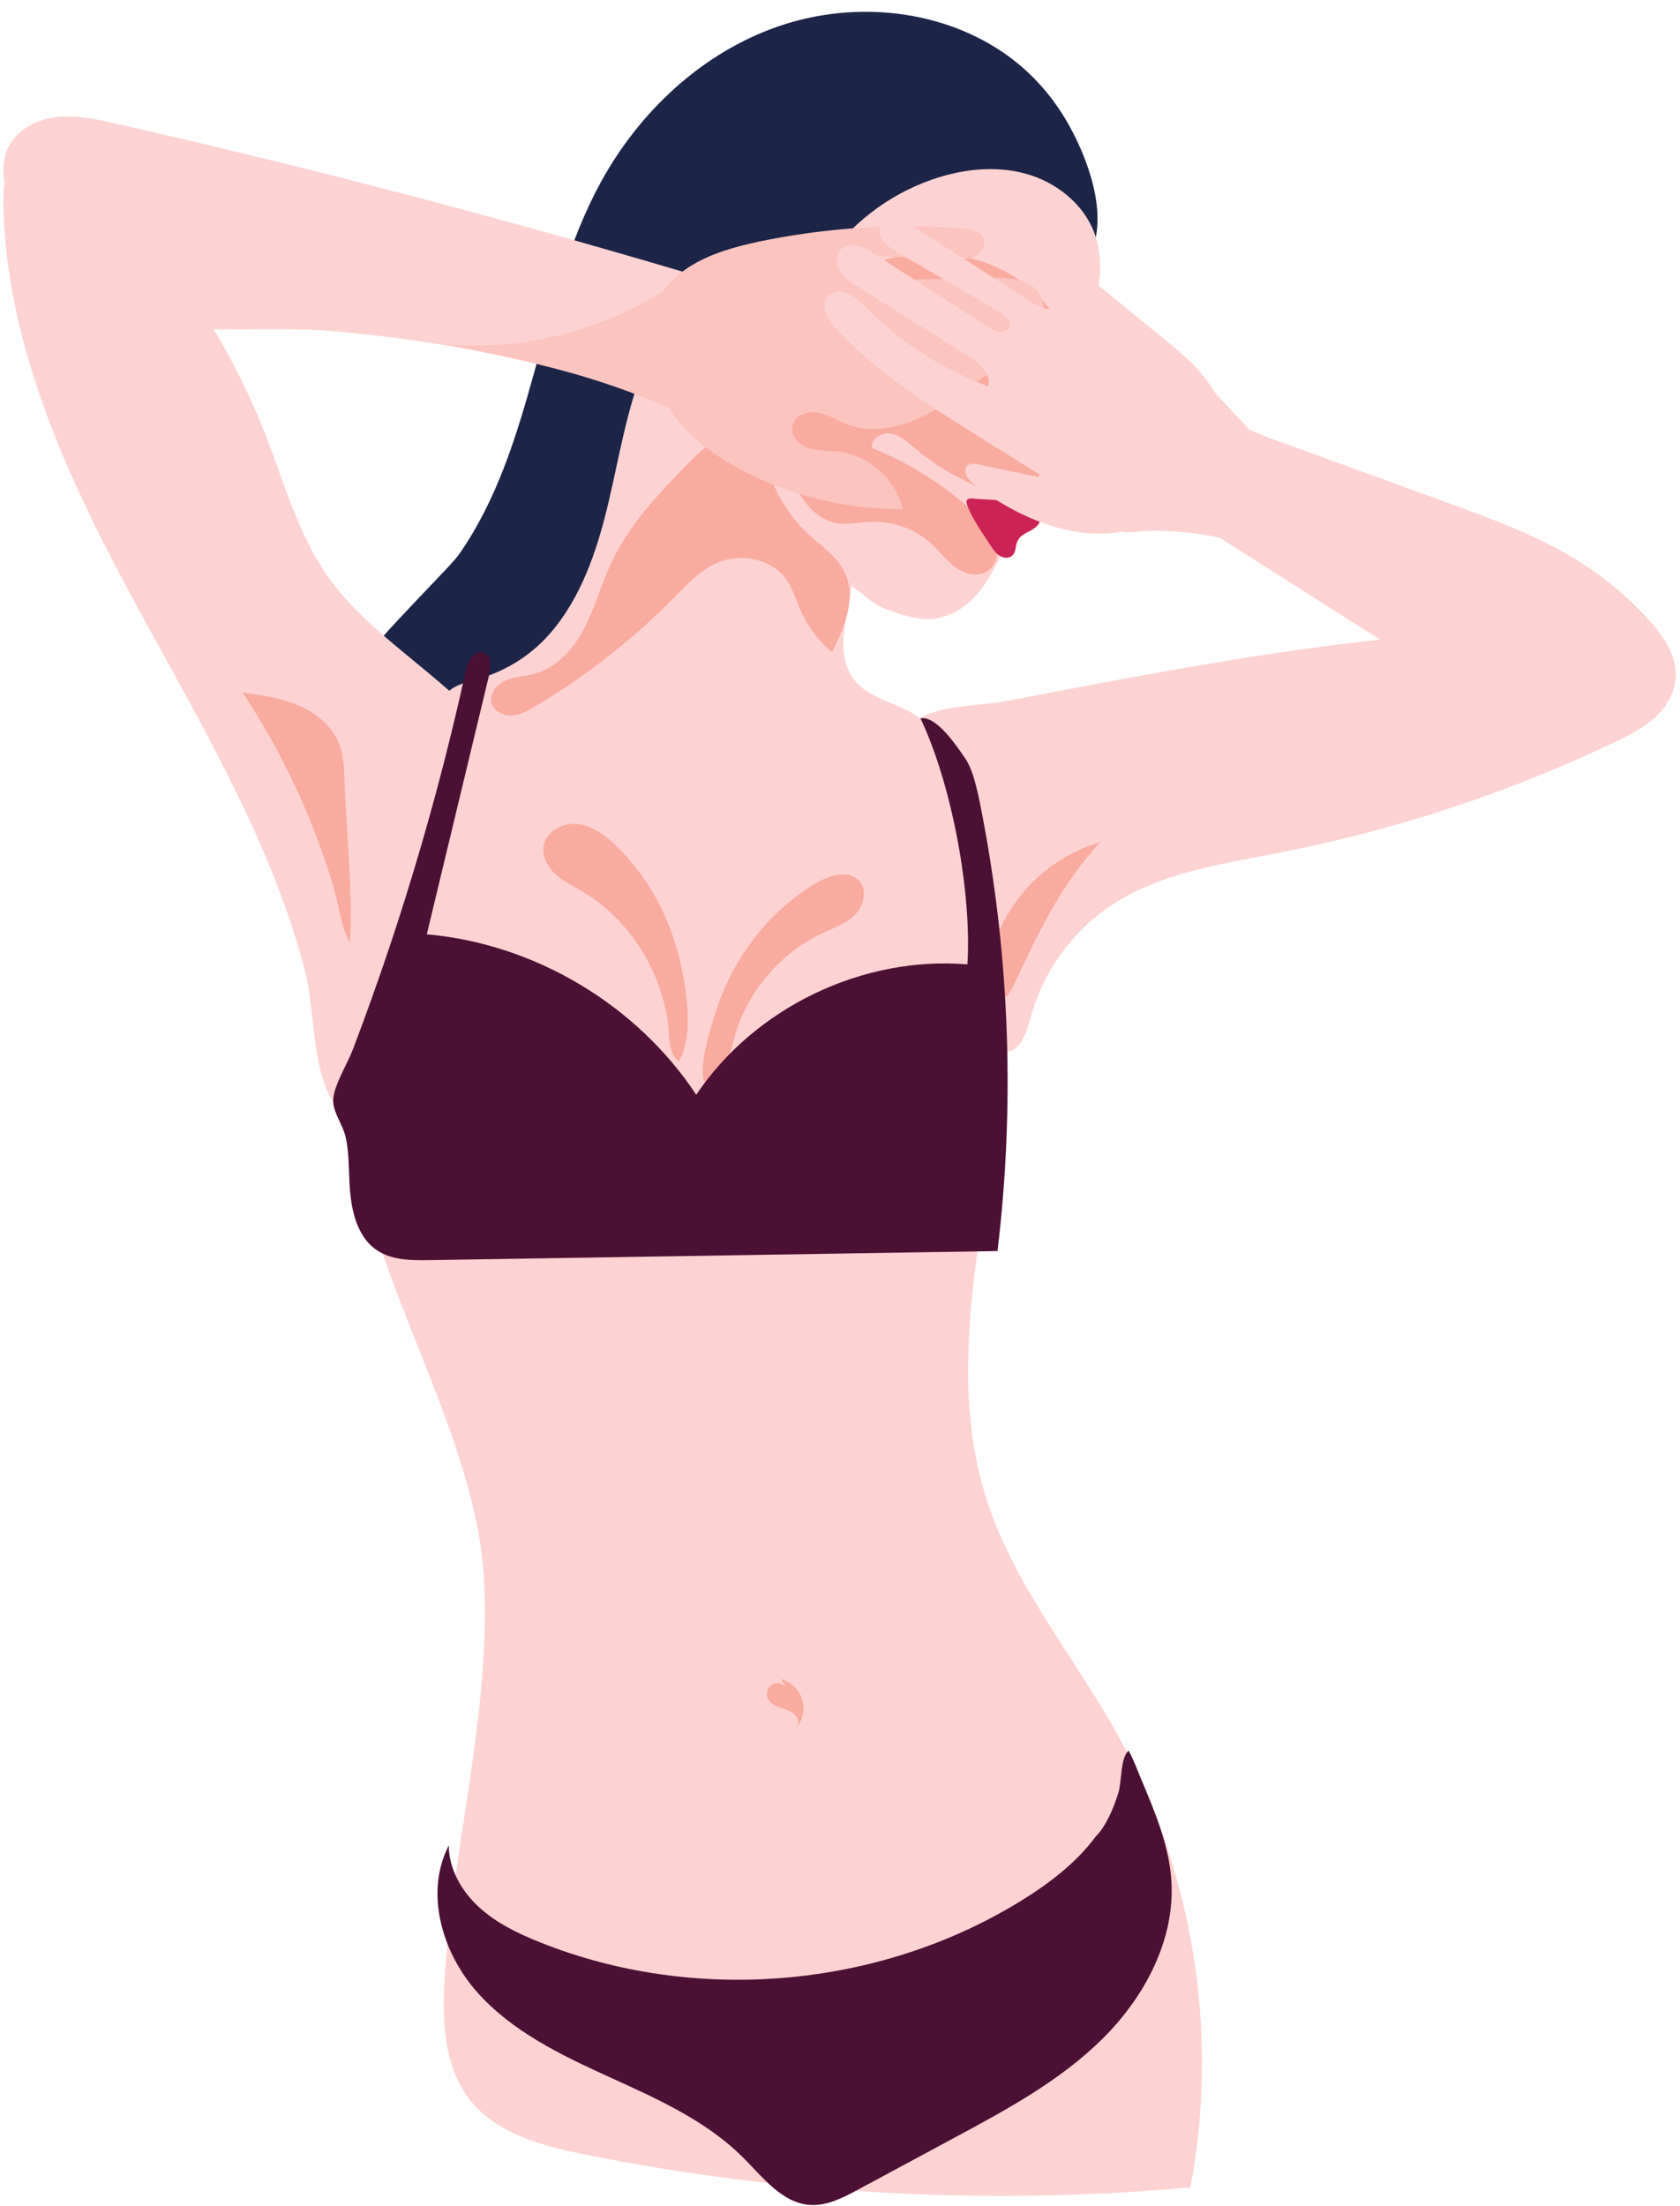 <?xml version="1.0" encoding="UTF-8"?><svg xmlns="http://www.w3.org/2000/svg" xmlns:xlink="http://www.w3.org/1999/xlink" height="1577.8" preserveAspectRatio="xMidYMid meet" version="1.0" viewBox="459.9 267.9 1202.2 1577.8" width="1202.2" zoomAndPan="magnify"><g><g id="change1_1"><path d="M 1182.34 308.711 C 1135.801 274.438 1071.73 267.875 1017.07 286.688 C 962.406 305.492 917.383 347.738 889.695 398.473 C 843.988 482.25 842.91 586.738 788.07 664.828 C 780.453 675.668 710.484 742.621 710.887 755.875 C 711.48 775.609 810.262 804.25 829.895 806.391 C 872.488 811.055 896.41 711.809 921.465 677.055 C 946.516 642.293 960.207 600.867 978.758 562.25 C 997.305 523.617 1023.09 485.535 1062.18 468.008 C 1090.25 455.426 1122.02 454.836 1152.766 454.461 C 1173.785 454.207 1194.82 454.094 1215.828 453.695 C 1227.137 453.48 1239.375 454.23 1243.082 441.402 C 1251.34 412.746 1234.914 372.672 1219.844 349.059 C 1209.902 333.508 1197.207 319.676 1182.34 308.711" fill="#1c2448"/></g><g id="change2_1"><path d="M 1164.875 1010.609 C 1168.27 1015.035 1172.379 1019.684 1177.926 1020.297 C 1188.992 1021.539 1194.273 1007.438 1197.098 996.66 C 1205.715 963.762 1226.77 934.285 1255.098 915.48 C 1290.594 891.906 1334.41 885.816 1376.219 877.629 C 1458.68 861.496 1539.094 834.977 1614.969 798.898 C 1627.113 793.137 1639.465 786.875 1648.387 776.812 C 1657.289 766.758 1662.109 751.922 1656.859 739.551 C 1648.895 720.738 1624.199 717.148 1603.773 716.914 C 1567.41 716.508 1531.027 717.977 1494.758 720.832 C 1388.77 729.172 1284.086 749.309 1179.691 769.41 C 1163.551 772.52 1132.203 772.203 1118.609 781.688 C 1106.465 790.148 1108.414 818.273 1107.984 831.609 C 1106.648 872.469 1114.367 913.605 1130.328 951.23 C 1139.289 972.371 1150.875 992.406 1164.875 1010.609" fill="#fcd3d2"/></g><g id="change2_2"><path d="M 643.062 864.586 C 609.742 790.07 566.074 720.668 529.707 647.582 C 493.34 574.5 463.934 495.875 462.312 414.258 C 462.031 400.184 463.98 383.605 476.18 376.566 C 490.879 368.086 508.836 379.527 521.336 391.008 C 577.84 442.883 622.246 507.863 650.059 579.352 C 663.457 613.785 673.355 650.262 694.68 680.445 C 732.316 733.707 801.688 761.781 828.461 821.242 C 841.508 850.219 842.52 883.082 840.855 914.812 C 839.004 950.203 833.699 986.574 815.273 1016.84 C 795.961 1048.551 726.539 1104.32 697.035 1053.742 C 682.75 1029.246 685.383 989.812 678.137 962.199 C 669.348 928.715 657.184 896.164 643.062 864.586" fill="#fcd3d2"/></g><g id="change2_3"><path d="M 739.688 884.031 C 710.672 966.559 700.609 1046.828 723.398 1131.289 C 746.184 1215.75 801.684 1310.129 806.246 1397.48 C 811.23 1492.941 784.035 1587.031 778.109 1682.422 C 776.223 1712.789 777.336 1745.859 796.18 1769.77 C 815.457 1794.211 848.223 1802.762 878.738 1808.891 C 1020.949 1837.469 1167.281 1845.391 1311.738 1832.34 C 1332.621 1722.84 1313.879 1606.211 1259.75 1508.762 C 1228.352 1452.23 1185.238 1401.32 1165.66 1339.68 C 1139.762 1258.059 1158.621 1170.02 1170.859 1085.262 C 1183.09 1000.512 1186.309 906.621 1135.871 837.43 C 1119.629 815.16 1098.59 796.738 1076.07 780.828 C 1033.551 750.781 984.234 728.871 932.352 724.578 C 880.469 720.301 825.969 734.969 787.52 770.07 C 749.074 805.172 729.332 861.699 743.766 911.719" fill="#fcd3d2"/></g><g id="change3_1"><path d="M 1243.969 1581.441 C 1229.672 1600.672 1210.141 1615.379 1189.711 1627.91 C 1088.059 1690.23 956.699 1701.32 846.035 1656.961 C 830.434 1650.699 814.988 1643.25 802.605 1631.879 C 790.223 1620.512 781.129 1604.68 781.027 1587.879 C 763.688 1621.391 776.121 1664.16 801.102 1692.449 C 826.082 1720.73 861.207 1737.629 895.555 1753.262 C 929.902 1768.891 965.344 1784.59 991.977 1811.32 C 1006.031 1825.43 1019.711 1843.609 1039.578 1844.898 C 1051.648 1845.699 1063.039 1839.801 1073.691 1834.07 C 1096.789 1821.641 1119.898 1809.211 1143 1796.781 C 1180.41 1776.672 1218.371 1756.141 1248.602 1726.309 C 1278.828 1696.48 1300.828 1655.531 1298.141 1613.129 C 1296.559 1588.16 1286.699 1564.57 1276.98 1541.512 C 1273.949 1534.328 1271.262 1526.801 1267.539 1520 C 1261.5 1525.039 1262.73 1542.309 1260.172 1550.328 C 1256.93 1560.5 1251.672 1573.73 1243.969 1581.441" fill="#4c1034"/></g><g id="change4_1"><path d="M 1018.59 1468.789 C 1025.762 1470.59 1031.809 1476.328 1033.98 1483.398 C 1036.148 1490.469 1034.371 1498.621 1029.449 1504.129 C 1032.301 1501.52 1031.148 1496.488 1028.281 1493.898 C 1025.41 1491.301 1021.469 1490.359 1017.82 1489.078 C 1014.172 1487.789 1010.371 1485.73 1009.02 1482.109 C 1007.629 1478.41 1009.648 1473.789 1013.301 1472.301 C 1016.961 1470.801 1021.641 1472.68 1023.25 1476.289" fill="#f9aba0"/></g><g id="change2_4"><path d="M 466.906 412.707 C 462.434 400.215 459.918 385.996 465.477 373.938 C 471.465 360.949 485.797 353.402 500.008 351.676 C 514.219 349.945 528.52 353.086 542.477 356.25 C 678.41 387.039 813.34 422.25 946.996 461.793 C 957.996 465.043 969.355 468.52 978.027 476.031 C 994.555 490.352 995.977 518.77 980.957 534.664 C 970.406 545.828 954.207 550.156 938.852 549.762 C 923.5 549.371 908.598 544.816 893.82 540.633 C 829.574 522.398 763.578 510.367 697.043 504.648 C 639.074 499.68 572.258 513.422 521.355 480.492 C 496.613 464.488 476.871 440.516 466.906 412.707" fill="#fcd3d2"/></g><g id="change2_5"><path d="M 853.223 721.27 C 875.883 695.398 887.156 661.578 895.113 628.125 C 903.066 594.676 908.348 560.32 921.441 528.52 C 926.453 516.355 932.836 504.32 942.918 495.863 C 953 487.41 967.477 483.164 979.688 488.07 C 993.262 493.543 1000.445 508.09 1006.434 521.441 C 1022.945 558.281 1039.453 595.117 1055.961 631.957 C 1062.547 646.656 1069.242 661.84 1069.637 677.934 C 1069.938 690.875 1066.137 703.512 1064.309 716.312 C 1062.488 729.133 1062.98 743.219 1070.73 753.582 C 1079.188 764.883 1093.918 768.945 1106.734 774.816 C 1119.574 780.688 1132.715 791.809 1131.297 805.855 C 1130.133 817.117 1120.027 825.117 1110.406 831.09 C 1055.18 865.336 986.91 877.922 923.105 865.637 C 886.387 858.559 851.34 843.277 820.875 821.641 C 800.184 806.922 747.93 767.238 796.621 755.09 C 818.691 749.582 838.125 738.5 853.223 721.27" fill="#fcd3d2"/></g><g id="change4_2"><path d="M 876.617 905.52 C 870.004 901.641 862.961 898.301 857.324 893.102 C 851.688 887.91 847.57 880.27 848.934 872.719 C 850.844 862.121 863.148 855.93 873.828 857.34 C 884.508 858.75 893.57 865.77 901.293 873.281 C 921.566 893.012 936.117 918.289 943.906 945.43 C 950.133 967.109 957.723 1006.629 945.652 1027.172 C 937.656 1021.07 939.113 1008.109 937.809 999.031 C 935.984 986.32 932.266 973.871 926.906 962.211 C 916.203 938.93 898.805 918.551 876.617 905.52" fill="#f9aba0"/></g><g id="change4_3"><path d="M 1043.809 899.539 C 1053.66 893.66 1068 889.57 1075.211 898.488 C 1080.77 905.371 1077.781 916.172 1071.469 922.371 C 1065.16 928.57 1056.488 931.559 1048.48 935.301 C 1017.949 949.57 994.238 977.73 985.379 1010.23 C 983.703 1016.398 974.344 1055.68 965.387 1044.41 C 957.613 1034.621 969.234 1000.301 972.57 990.059 C 984.699 952.809 1010.039 919.672 1043.809 899.539" fill="#f9aba0"/></g><g id="change2_6"><path d="M 1243.098 434.742 C 1235.258 413.473 1215.387 397.945 1193.523 392.035 C 1171.637 386.113 1148.09 388.938 1126.676 396.391 C 1062.617 418.715 1021.309 481.164 1015.988 547.359 C 1014.25 568.969 1019.348 590.938 1028.508 610.449 C 1034.488 623.195 1042.039 635.027 1050.48 646.273 C 1048.18 646.625 1045.898 647.105 1043.66 647.754 C 1027.637 652.418 1014.078 665.07 1008.688 680.863 C 1003.297 696.648 1006.391 715.156 1016.938 728.086 C 1018.148 729.566 1019.75 731.098 1021.648 730.918 C 1024.469 730.652 1025.488 727.105 1025.707 724.293 C 1026.391 716.051 1026.27 707.66 1028.488 699.691 C 1030.699 691.727 1035.789 684.004 1043.578 681.227 C 1051.18 678.52 1059.73 681.078 1066.621 685.273 C 1073.512 689.457 1079.328 695.188 1086.023 699.672 C 1090.168 702.441 1108.016 709.617 1120.051 710.48 C 1133.055 712.023 1146.484 705.656 1155.906 696.273 C 1166.449 685.773 1172.945 671.992 1179.262 658.52 C 1185.066 661.461 1190.785 653.59 1190.859 647.082 C 1190.922 640.566 1188.773 633.387 1192.34 627.945 C 1196.375 621.781 1205.406 621.449 1211.062 616.711 C 1219.582 609.555 1217.262 596.273 1216.535 585.168 C 1214.844 559.301 1226.047 534.602 1235.312 510.387 C 1244.566 486.18 1252.074 459.066 1243.098 434.742" fill="#fcd3d2"/></g><g id="change4_4"><path d="M 1004.84 564.012 C 1002.359 595.801 1015.148 628.441 1038.551 650.09 C 1047.961 658.789 1059.301 666.25 1064.648 677.891 C 1072.91 695.852 1064.109 716.629 1055.398 734.391 C 1045.68 726.352 1037.871 716.012 1032.781 704.469 C 1029.52 697.059 1027.309 689.07 1022.648 682.43 C 1011.801 667 988.91 662.98 971.824 670.969 C 960.324 676.352 951.469 685.961 942.562 695.012 C 912.945 725.121 879.438 751.391 843.148 772.988 C 837.859 776.141 832.262 779.27 826.121 779.602 C 819.977 779.941 813.188 776.59 811.641 770.629 C 809.879 763.84 815.613 757.109 822.094 754.391 C 828.574 751.672 835.832 751.57 842.609 749.73 C 858.793 745.34 870.742 731.41 878.383 716.48 C 886.023 701.559 890.359 685.16 897.504 669.988 C 910.363 642.68 931.762 620.469 952.785 598.781 C 961.535 589.762 972.219 580 984.707 581.461 C 988.344 581.879 991.922 583.281 995.559 582.859 C 999.195 582.441 1002.91 579.059 1001.801 575.57 C 1003.16 577.43 1004.52 579.301 1005.871 581.16" fill="#f9aba0"/></g><g id="change4_5"><path d="M 1113.895 587.977 C 1108.895 583.715 1103.73 578.984 1097.246 577.938 C 1090.758 576.902 1082.926 581.777 1083.809 588.285 C 1111.34 599.277 1136.785 615.477 1158.402 635.738 C 1164.273 641.25 1170.043 647.336 1172.504 654.992 C 1174.969 662.641 1173.141 672.238 1166.348 676.539 C 1159.594 680.82 1150.438 678.531 1143.938 673.891 C 1137.422 669.25 1132.637 662.641 1126.785 657.199 C 1115.301 646.516 1099.523 640.602 1083.848 641.105 C 1074.664 641.395 1065.332 643.766 1056.402 641.598 C 1042.555 638.223 1033.625 625.062 1026.84 612.527 C 1018.223 596.617 1010.793 579.816 1007.645 561.977 C 1004.492 544.156 1005.883 525.117 1014.184 509.031 C 1021.723 494.395 1034.457 483.031 1048.211 473.996 C 1070.988 459.043 1097.707 449.539 1124.949 449.207 C 1152.18 448.871 1179.863 458.141 1199.891 476.605 C 1219.926 495.062 1231.559 522.969 1228.293 550.016 C 1226.527 564.625 1220.676 578.285 1213.266 590.883 C 1208.617 598.785 1197.469 621.613 1188.496 624.52 C 1179.105 627.555 1157.609 615.332 1149.297 611.227 C 1136.59 604.965 1124.672 597.141 1113.895 587.977" fill="#f9aba0"/></g><g id="change2_7"><path d="M 1304.48 630.336 C 1307.09 636.109 1312.719 639.809 1318.051 643.203 C 1357.555 668.301 1397.059 693.375 1436.57 718.469 C 1471.078 740.383 1506.07 762.539 1545.035 774.969 C 1561.695 780.293 1578.949 783.777 1596.367 785.328 C 1608.723 786.441 1621.492 786.531 1633.156 782.34 C 1644.832 778.141 1655.312 768.953 1658.199 756.879 C 1662.094 740.535 1651.621 724.383 1640.387 711.891 C 1626.844 696.84 1611.375 683.543 1594.469 672.43 C 1563.727 652.207 1528.781 639.461 1494.191 626.891 C 1451.59 611.402 1408.977 595.91 1366.363 580.422 C 1351.191 574.906 1333.816 562.355 1321.938 577.414 C 1313.332 588.344 1298.27 616.539 1304.48 630.336" fill="#fcd3d2"/></g><g id="change5_1"><path d="M 925.484 496.668 C 919.926 519.984 927.398 545.137 941.672 564.391 C 955.949 583.629 976.402 597.527 998.008 607.879 C 1031.508 623.949 1068.68 632.285 1105.82 632.086 C 1100.891 610.684 1081.547 593.398 1059.73 590.926 C 1052.559 590.113 1045.125 590.727 1038.316 588.367 C 1031.496 586.008 1025.348 579.242 1026.988 572.227 C 1028.688 564.941 1037.746 561.727 1045.117 563.008 C 1052.484 564.273 1058.93 568.621 1065.902 571.312 C 1091.992 581.406 1121.027 567.715 1143.977 551.719 C 1166.926 535.73 1189.723 516.324 1217.57 513.57 C 1219.906 504.996 1209.73 495.922 1201.477 499.246 C 1210.105 493.332 1207.195 478.738 1198.691 472.656 C 1190.199 466.578 1178.922 466.535 1168.477 466.734 C 1139.02 467.293 1109.582 467.844 1080.125 468.418 C 1075.051 468.512 1068.805 467.898 1066.789 463.242 C 1065.062 459.262 1067.91 454.469 1071.797 452.535 C 1075.684 450.59 1080.25 450.738 1084.582 450.922 C 1103.637 451.754 1122.68 452.578 1141.711 453.398 C 1147 453.637 1152.562 453.812 1157.324 451.484 C 1162.082 449.145 1165.637 443.41 1163.664 438.492 C 1161.5 433.078 1154.578 431.734 1148.746 431.289 C 1102.473 427.711 1055.727 430.438 1010.156 439.262 C 975.508 445.977 934.891 457.211 925.484 496.668" fill="#fbc4bf"/></g><g id="change6_1"><path d="M 1169.129 658.66 C 1170.891 661.309 1172.789 664 1175.551 665.602 C 1178.301 667.199 1182.148 667.359 1184.422 665.121 C 1187.141 662.43 1186.449 657.84 1188.172 654.43 C 1189.922 650.98 1193.789 649.289 1197.211 647.48 C 1200.629 645.66 1204.199 642.879 1204.32 639.02 C 1204.41 636.352 1202.762 633.898 1200.762 632.129 C 1194.879 626.93 1186.391 626.25 1178.551 625.82 C 1172.609 625.5 1166.672 625.172 1160.73 624.852 C 1155.422 624.559 1149.66 622.781 1152.109 629.379 C 1155.941 639.68 1163.238 649.461 1169.129 658.66" fill="#cc2357"/></g><g id="change2_8"><path d="M 1273.637 645.125 C 1246.742 654.496 1216.586 647.926 1190.938 635.492 C 1178.797 629.613 1167.297 622.449 1156.668 614.168 C 1152.293 610.777 1148.043 603.82 1152.523 600.59 C 1154.578 599.098 1157.41 599.551 1159.898 600.074 C 1176.184 603.496 1192.461 606.918 1208.746 610.348 C 1191.82 599.781 1174.914 589.234 1158 578.668 C 1132.594 562.824 1107.086 546.883 1084.18 527.586 C 1075.047 519.883 1066.359 511.668 1058.176 503 C 1052.414 496.902 1046.664 487.637 1051.617 480.867 C 1054.91 476.355 1061.699 475.738 1066.863 477.879 C 1072.035 480.008 1075.992 484.227 1079.93 488.184 C 1104.473 512.883 1134.453 532.152 1167.098 544.238 C 1169.594 535.109 1160.422 527.367 1152.406 522.352 C 1126.352 506.023 1100.297 489.684 1074.23 473.355 C 1069.227 470.219 1064.02 466.891 1060.965 461.832 C 1057.891 456.766 1057.715 449.43 1062.195 445.539 C 1068.344 440.195 1077.789 444.488 1084.641 448.906 C 1112.027 466.492 1139.414 484.07 1166.805 501.656 C 1169.32 503.273 1171.965 504.93 1174.938 505.277 C 1177.906 505.633 1181.316 504.238 1182.27 501.395 C 1183.707 497.133 1179.207 493.355 1175.312 491.09 C 1150.801 476.766 1126.289 462.441 1101.797 448.129 C 1098.25 446.062 1094.617 443.922 1092.121 440.68 C 1089.625 437.426 1088.492 432.777 1090.465 429.18 C 1092.551 425.359 1097.504 423.891 1101.809 424.57 C 1106.109 425.254 1109.906 427.645 1113.57 429.996 C 1141.555 447.855 1169.531 465.715 1197.496 483.578 C 1201.043 485.832 1204.715 488.152 1208.871 488.75 C 1213.027 489.367 1217.801 487.793 1219.629 484.027 C 1222.387 478.328 1217.32 472.086 1212.68 467.785 C 1193.973 450.418 1175.262 433.062 1156.562 415.715 C 1160.078 412.074 1165.902 411.559 1170.707 413.113 C 1175.535 414.664 1179.574 417.93 1183.488 421.117 C 1219.691 450.637 1255.895 480.133 1292.086 509.652 C 1307.059 521.867 1322.539 534.68 1330.734 552.172 C 1338.582 568.941 1341.109 597.766 1326.262 611.723 C 1312.453 624.703 1291.496 638.91 1273.637 645.125" fill="#fcd3d2"/></g><g id="change5_2"><path d="M 779.914 514.367 C 814.238 521.324 848.633 528.297 882.102 538.605 C 906.184 546.039 929.734 555.199 952.516 565.988 C 948.738 564.195 947.441 541.566 946.988 537.469 C 945.93 527.809 945.648 518.09 946.145 508.398 C 946.641 498.723 947.918 489.07 949.969 479.605 C 952.516 467.883 951.91 464.762 940.922 472.102 C 910.785 492.266 876.207 505.734 840.461 511.664 C 820.484 514.977 800.105 515.922 779.914 514.367" fill="#fbc4bf"/></g><g id="change4_6"><path d="M 706.352 824.75 C 706.051 816.578 705.719 808.23 702.867 800.559 C 698.055 787.578 686.473 778.039 673.77 772.559 C 661.066 767.07 647.168 765.102 633.465 763.191 C 652.352 791.699 668.406 822.07 681.383 853.711 C 687.793 869.328 693.449 885.27 698.328 901.43 C 702.238 914.379 703.668 930.43 710.387 942.148 C 712.395 903.629 707.781 863.41 706.352 824.75" fill="#f9aba0"/></g><g id="change4_7"><path d="M 1186.551 913.352 C 1201.148 892.738 1222.879 877.27 1247.141 870.238 C 1218.66 901.262 1202.602 935.672 1184.988 973.172 C 1177.25 989.641 1168.68 981.078 1167.449 965.441 C 1166.051 947.871 1176.73 927.238 1186.551 913.352" fill="#f9aba0"/></g><g id="change3_2"><path d="M 793.125 748.07 C 794.633 741.211 799.297 732.398 805.914 734.73 C 811.629 736.738 811.316 744.852 809.898 750.738 C 795.035 812.539 780.176 874.34 765.312 936.141 C 842.383 942.879 915.426 986.359 958.117 1050.879 C 1000.129 988.449 1077.18 951.43 1152.18 957.641 C 1155.34 905.559 1140.91 828.859 1118.609 781.68 C 1129.859 779.539 1144.398 801.238 1150.84 810.699 C 1157.301 820.16 1160.898 840.859 1163.051 852.109 C 1182.531 954.262 1186.141 1059.43 1173.699 1162.68 C 1038.238 1164.84 902.789 1167 767.336 1169.172 C 754.363 1169.379 740.488 1169.34 729.699 1162.129 C 714.223 1151.789 710.68 1130.801 709.914 1112.211 C 709.496 1102.039 709.488 1091.629 707.352 1081.648 C 705.301 1072.07 697.82 1063.199 698.355 1054.34 C 699 1043.66 708.469 1028.879 712.324 1018.738 C 717.023 1006.398 721.59 994.02 726.031 981.59 C 743.34 933.141 758.695 883.988 772.055 834.309 C 779.742 805.73 786.77 776.969 793.125 748.07" fill="#4c1034"/></g><g id="change2_9"><path d="M 1330.391 651.961 C 1334.77 652.859 1339.641 653.809 1343.469 651.5 C 1347.051 649.34 1348.559 645.012 1349.801 641.031 C 1353.641 628.57 1357.309 616.059 1360.801 603.512 C 1362.199 598.48 1363.559 593.172 1362.328 588.09 C 1361.07 582.961 1357.34 578.859 1353.738 574.988 C 1344.988 565.59 1336.23 556.18 1327.469 546.77 C 1324.879 543.98 1321.969 541.031 1318.199 540.551 C 1313.93 539.988 1310 542.762 1306.711 545.52 C 1288.328 560.988 1274.129 581.27 1265.48 603.648 C 1261.301 614.43 1257.301 626.82 1256.801 638.461 C 1256.191 652.57 1271.34 647.859 1280.828 647.621 C 1297.441 647.18 1314.102 648.641 1330.391 651.961" fill="#fcd3d2"/></g></g></svg>
